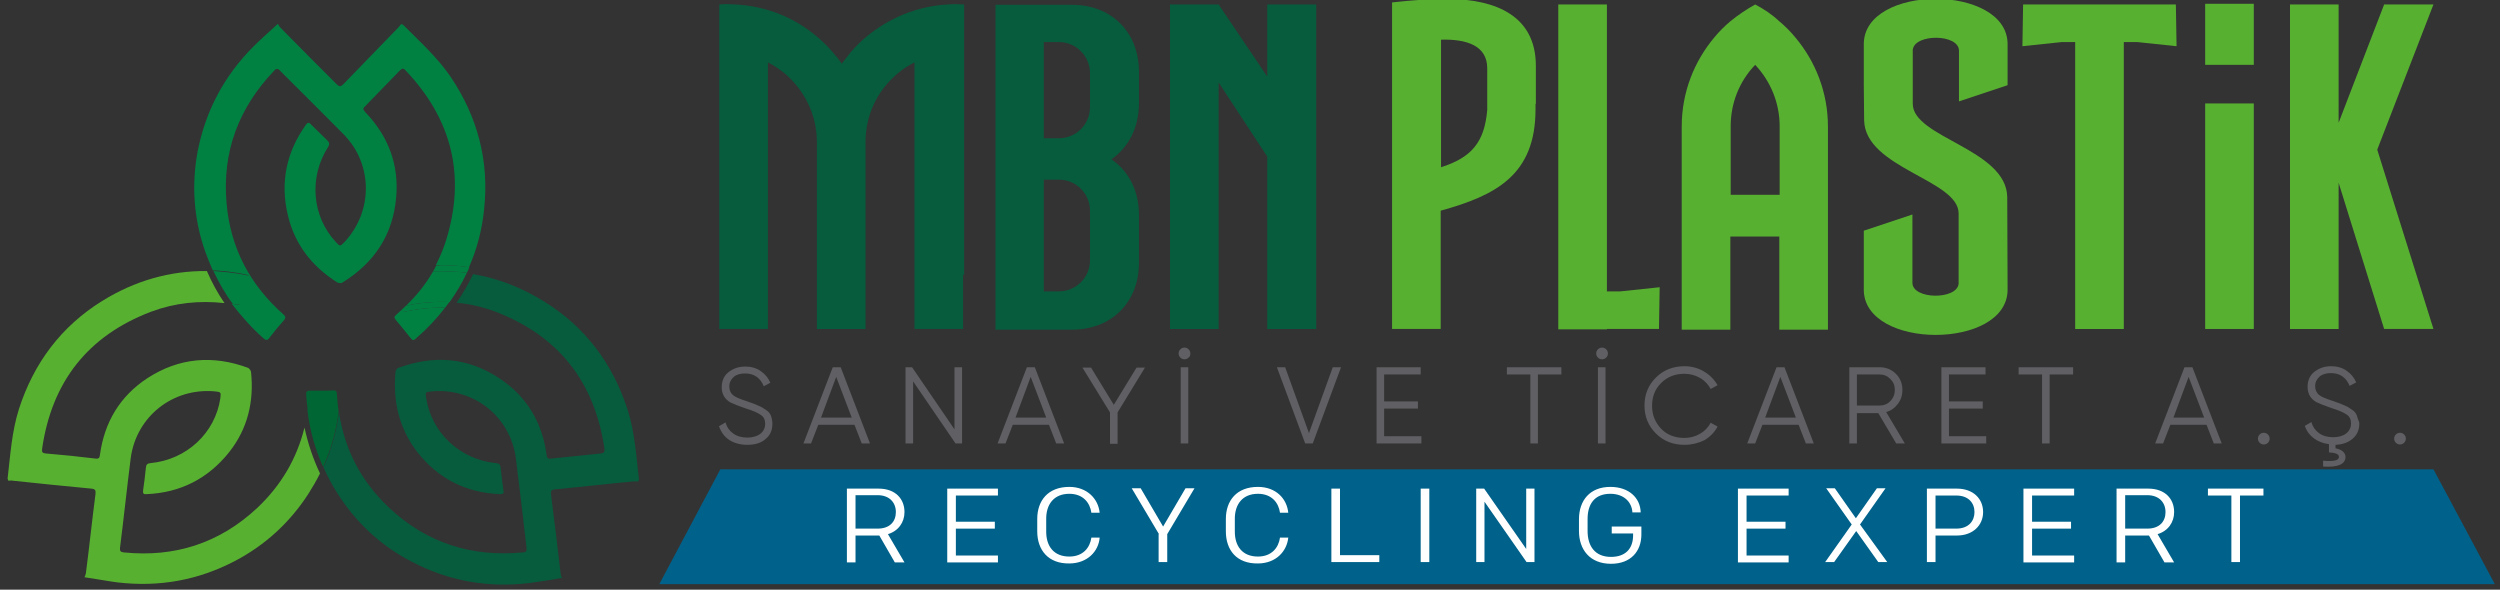 <svg version="1.2" xmlns="http://www.w3.org/2000/svg" viewBox="0 0 725 171" width="725" height="171">
	<rect x="0" y="0" width="725" height="171" fill="#333333" stroke="none"/>
	<title>logo-svg</title>
	<style>
		.s0 { fill: #58b031 } 
		.s1 { fill: #006633 } 
		.s2 { fill: #065c3d } 
		.s3 { fill: #008142 } 
		.s4 { fill: #00628b } 
		.s5 { fill: #ffffff } 
		.s6 { fill: #5f5f64 } 
	</style>
	<path id="Layer" class="s0" d="m74.6 147.3c-10.9 10.2-23.9 14.4-38.7 12.9-0.9-0.1-1.2-0.4-1.1-1.3 1.1-8.7 2-17.3 3.1-26 1.6-12.1 12.2-20.5 24.4-19.4 1.8 0.2 1.8 0.2 1.6 2-1.5 10.1-9.8 17.8-20.2 18.8-1 0.1-1.3 0.4-1.4 1.4-0.2 2.2-0.5 4.4-0.8 6.5-0.1 0.9 0.1 1.2 1 1.1 9.8-0.4 17.8-4.5 23.9-12.1 5.4-6.8 7.3-14.7 6.4-23.3 0-0.4-0.5-1-0.8-1.2-10.2-3.8-20.1-3-29.3 3-7.9 5.2-12.4 12.7-13.7 22.1-0.1 0.8-0.2 1.3-1.2 1.2-4.9-0.6-9.7-1.1-14.6-1.5-0.9-0.1-1.1-0.4-1-1.3 2.8-19.4 13.2-32.8 31.6-39.8 6.9-2.6 14.1-3.3 21.3-2.5q-3-4.4-5.1-9.3c-10.7-0.1-20.9 2.8-30.4 8.7-11.9 7.4-19.8 18-24.1 31.3-2.1 6.6-2.5 13.4-3.3 20.2 0 0.1 0.1 0.2 0.2 0.6 0.4 0 0.8-0.1 1.3 0 7.6 0.8 15.2 1.6 22.8 2.3 1.1 0.1 1.3 0.5 1.2 1.5-1 7.7-1.8 15.4-2.8 23.1-0.1 0.5-0.3 0.9-0.4 1.1 3.5 0.5 6.5 1.1 9.6 1.5 12 1.4 23.3-0.6 34-6.2 8.8-4.6 16-11.2 21.4-19.6 1.2-1.9 2.3-3.8 3.3-5.8-2-4.2-3.5-8.7-4.5-13.3-2.2 8.9-6.7 16.7-13.7 23.3z"/>
	<path id="Layer" class="s1" d="m96.5 113.2c-0.9 0.1-1.8 0.1-2.7 0.1q1.8 0 3.6 0c-0.3-0.1-0.5-0.1-0.9-0.1z"/>
	<path id="Layer" class="s2" d="m143.7 90.4c18.3 7 28.8 20.4 31.6 39.8 0.1 0.9-0.2 1.2-1 1.3-4.9 0.5-9.7 1-14.6 1.5-1.1 0.1-1.1-0.5-1.2-1.2-1.3-9.4-5.8-16.9-13.7-22.1-9.2-6.1-19-6.8-29.3-3-0.4 0.1-0.8 0.7-0.8 1.2-0.8 8.6 1.1 16.5 6.4 23.3 6.1 7.7 14.1 11.7 23.9 12.1 0.9 0 1.2-0.2 1-1.1-0.3-2.2-0.6-4.3-0.8-6.5-0.1-1-0.4-1.3-1.4-1.4-10.3-1-18.6-8.7-20.2-18.8-0.3-1.8-0.3-1.8 1.6-2 12.2-1.1 22.8 7.3 24.4 19.4 1.1 8.7 2.1 17.3 3.1 26 0.1 0.9-0.2 1.3-1.1 1.3-14.8 1.4-27.8-2.7-38.7-12.9-8.2-7.7-13-17-14.6-27.8-0.7 5.6-2.2 10.9-4.5 16q1.8 4.1 4.2 7.8c5.4 8.4 12.5 15 21.4 19.6 10.7 5.6 22 7.6 34 6.2 3.1-0.4 6.1-0.9 9.6-1.5-0.1-0.2-0.3-0.6-0.4-1.1-0.9-7.7-1.8-15.4-2.8-23.1-0.1-1.1 0.1-1.4 1.2-1.5 7.6-0.7 15.2-1.6 22.8-2.3 0.5 0 0.9 0 1.3 0 0.1-0.4 0.2-0.5 0.2-0.6-0.8-6.8-1.2-13.7-3.3-20.2-4.3-13.3-12.2-23.9-24.1-31.3-6.6-4.1-13.5-6.8-20.7-8-1.4 2.9-3 5.7-4.8 8.3 3.8 0.3 7.5 1.2 11.3 2.6z"/>
	<path id="Layer" class="s1" d="m90.2 113.3q-0.2 0-0.3 0c-1 0-1.2 0.4-1.1 1.3 0.1 1.6 0.3 3.3 0.5 4.8 0.2-1.6 0.4-3.3 0.5-5 0-0.5 0.1-0.9 0.4-1.1z"/>
	<path id="Layer" class="s1" d="m97.7 114.4c0-0.6-0.1-0.9-0.4-1.1q-1.8 0-3.6 0-1.8 0-3.6 0c-0.3 0.2-0.4 0.6-0.4 1.1-0.1 1.7-0.3 3.4-0.5 5 0.7 5.6 2.2 10.9 4.5 16 2.3-5.1 3.8-10.4 4.5-16-0.2-1.6-0.4-3.3-0.5-5z"/>
	<path id="Layer" class="s3" d="m114.8 92.8c1.4 1.6 2.7 3.3 4 4.9 1 1.2 1 1.2 2.1 0.2 3.1-2.7 5.8-5.6 8.2-8.7-0.3 0-0.7 0-1 0-3.2 0-6.5 0.3-9.8 1-0.3 0.1-0.6 0.1-0.8 0.1-0.3 0-0.8-0.1-1.2-0.3-0.4 0.4-0.9 0.8-1.3 1.2-0.7 0.6-0.8 0.9-0.2 1.6z"/>
	<path id="Layer" class="s3" d="m76.4 98.1c0.7 0.6 1.1 0.7 1.7-0.1q1.9-2.5 4.2-5.1c0.7-0.8 0.5-1.2-0.2-1.8-9.7-8.6-15.3-19.3-16.4-32.2-1.3-14.9 3.5-27.6 13.8-38.4 0.6-0.7 1.1-0.7 1.7 0 6.2 6.2 12.4 12.3 18.5 18.5 8.5 8.7 8.5 22.3 0.2 31.2-1.3 1.3-1.3 1.3-2.5 0-6.9-7.4-7.9-18.7-2.3-27.5 0.5-0.8 0.5-1.3-0.2-2-1.6-1.5-3.1-3.1-4.7-4.6-0.6-0.7-1-0.6-1.5 0.1-5.7 8-7.5 16.8-5.2 26.3 2 8.4 7 14.8 14.3 19.4 0.4 0.2 1.1 0.3 1.4 0.1 9.3-5.7 14.8-13.9 15.7-24.9 0.8-9.4-2.3-17.6-8.9-24.5-0.5-0.6-1-1-0.2-1.7q5.1-5.2 10.2-10.5c0.6-0.6 1-0.7 1.6 0 13.5 14.2 17.6 30.7 11.7 49.5-0.8 2.5-1.8 4.8-2.9 7q0.8 0 1.5 0c2.7 0 5.5 0.2 8.1 0.6 2.3-5.2 3.8-10.8 4.4-16.9 1.5-13.9-1.9-26.7-9.7-38.3-3.9-5.7-9-10.3-13.8-15.1-0.1-0.1-0.2-0.1-0.6-0.2-0.2 0.3-0.5 0.7-0.8 1-5.3 5.5-10.6 10.9-15.9 16.4-0.8 0.8-1.2 0.8-2 0-5.5-5.5-11-11-16.4-16.5-0.3-0.3-0.5-0.8-0.6-1-2.6 2.4-4.9 4.4-7.1 6.6-8.5 8.5-13.9 18.7-16.2 30.5-1.8 9.8-1.1 19.5 2.2 28.9 0.7 1.9 1.4 3.7 2.2 5.5 3 0.1 6.1 0.5 9.1 1.1 1.5 0.3 1.5 0.3 1.2 1.8-0.5 2.1-1 4.1-1.4 6.2-0.2 0.9-0.5 1-1.4 0.9-0.7-0.1-1.3-0.2-2-0.3 2.9 3.7 5.8 7 9.2 10z"/>
	<path id="Layer" class="s3" d="m70.8 87.7c0.4-2.1 0.9-4.1 1.4-6.2 0.3-1.5 0.3-1.5-1.2-1.8-3.1-0.6-6.1-0.9-9.1-1.1 1.6 3.4 3.4 6.6 5.6 9.5 0.7 0.1 1.3 0.2 2 0.3 0.8 0.4 1.2 0.2 1.3-0.7z"/>
	<path id="Layer" class="s3" d="m126.5 77c-0.3 0.6-0.6 1.2-0.9 1.7 3.3-0.1 6.6 0 9.8 0.4 0.3-0.5 0.5-1.1 0.7-1.6q-4-0.6-8.1-0.6c-0.5 0.1-1 0.1-1.5 0.1z"/>
	<path id="Layer" class="s3" d="m118 88.6c-0.1 0-0.1 0-0.2 0-0.5 0.5-1 0.9-1.5 1.4 0.5 0.3 1 0.3 1.2 0.3 0.3 0 0.5 0 0.8-0.1 3.3-0.7 6.6-1 9.8-1 0.3 0 0.7 0 1 0 0.4-0.5 0.8-1.1 1.2-1.6-4-0.2-8.1 0.1-12.3 1z"/>
	<path id="Layer" class="s3" d="m125.6 78.7q-3.1 5.4-7.8 9.9c0.1 0 0.1 0 0.2 0 4.2-0.9 8.3-1.2 12.4-1 1.9-2.7 3.6-5.5 5-8.5-3.2-0.4-6.5-0.5-9.8-0.4z"/>
	<path id="Layer" class="s4" d="m723.5 169.4h-532.3l17.7-33.3h496.8z"/>
	<g id="Layer">
		<g id="Layer">
			<path id="Layer" fill-rule="evenodd" class="s5" d="m245.6 141.7h9.2c4.9 0 7.5 3 7.5 6.8 0 3-1.8 5.5-4.8 6.4l4.8 8.2h-2.8l-4.5-7.8h-6.9v7.8h-2.5zm8.9 11.6c3.6 0 5.3-2.1 5.3-4.8 0-2.7-1.8-4.9-5.3-4.9h-6.4v9.7z"/>
			<path id="Layer" class="s5" d="m274.7 141.7h14.7v2h-12.2v7.6h11.3v2h-11.3v7.8h12.2v2h-14.7z"/>
			<path id="Layer" class="s5" d="m300.8 154.1v-3.6c0-5.3 3.1-9.3 9.3-9.3 5.1 0 8.4 3.4 8.8 7.5h-2.4c-0.4-2.9-2.4-5.5-6.4-5.5-4.5 0-6.7 3.1-6.7 7.2v3.8c0 4.2 2.2 7.2 6.7 7.2 4 0 6-2.6 6.4-5.5h2.4c-0.3 4-3.6 7.5-8.8 7.5-6.1 0.1-9.3-3.9-9.3-9.3z"/>
			<path id="Layer" class="s5" d="m336.1 154.9l-7.9-13.3h2.6l6.5 11.1 6.5-11.1h2.6l-7.9 13.3v8.1h-2.5v-8.1z"/>
			<path id="Layer" class="s5" d="m355.5 154.1v-3.6c0-5.3 3.1-9.3 9.3-9.3 5.2 0 8.4 3.4 8.8 7.5h-2.4c-0.4-2.9-2.4-5.5-6.4-5.5-4.5 0-6.7 3.1-6.7 7.2v3.8c0 4.2 2.2 7.2 6.7 7.2 4 0 6-2.6 6.4-5.5h2.4c-0.4 4-3.6 7.5-8.8 7.5-6.2 0.1-9.3-3.9-9.3-9.3z"/>
			<path id="Layer" class="s5" d="m386.1 141.7h2.5v19.3h11.4v2h-13.9z"/>
			<path id="Layer" class="s5" d="m412 141.7h2.5v21.3h-2.5z"/>
			<path id="Layer" class="s5" d="m428.1 141.7h2.3l12.2 17.5v-17.5h2.4v21.3h-2.3l-12.2-17.5v17.5h-2.4z"/>
			<path id="Layer" class="s5" d="m473.4 148.7c-0.1-3-2.4-5.5-6.4-5.5-4.6 0-6.6 3-6.6 7.3v3.5c0 4.2 2 7.5 6.8 7.5 4 0 6.4-2.2 6.4-6.3v-0.5h-6.2v-2h8.6v2.3c0 4.9-3.1 8.5-8.8 8.5-6.2 0-9.3-4.2-9.3-9.5v-3.4c0-5.5 3.2-9.4 9.1-9.4 5.4 0 8.7 3.2 8.8 7.4h-2.4z"/>
			<path id="Layer" class="s5" d="m504 141.7h14.7v2h-12.2v7.6h11.3v2h-11.3v7.8h12.2v2h-14.7z"/>
			<path id="Layer" class="s5" d="m547.3 163h-2.6l-6.4-9-6.4 9h-2.6l7.7-10.9-7.4-10.5h2.5l6.1 8.7 6.1-8.7h2.5l-7.4 10.5z"/>
			<path id="Layer" fill-rule="evenodd" class="s5" d="m558.8 141.7h8.7c4.7 0 7.6 2.9 7.6 6.8 0 3.8-2.9 6.8-7.6 6.8h-6.2v7.7h-2.5zm8.5 11.6c3.7 0 5.3-2.3 5.3-4.8 0-2.6-1.7-4.8-5.3-4.8h-6v9.6z"/>
			<path id="Layer" class="s5" d="m586.8 141.7h14.7v2h-12.2v7.6h11.3v2h-11.3v7.8h12.2v2h-14.7z"/>
			<path id="Layer" fill-rule="evenodd" class="s5" d="m613.8 141.7h9.2c4.9 0 7.5 3 7.5 6.8 0 3-1.8 5.5-4.8 6.4l4.8 8.2h-2.8l-4.5-7.8h-6.9v7.8h-2.5zm8.9 11.6c3.6 0 5.3-2.1 5.3-4.8 0-2.7-1.8-4.9-5.3-4.9h-6.4v9.7z"/>
			<path id="Layer" class="s5" d="m647.1 143.7h-6.8v-2h16.1v2h-6.8v19.3h-2.5z"/>
		</g>
	</g>
	<path id="Layer" class="s0" d="m678.2 83.1v-9.7-9.8-10.6l13.2 42.4h14.3l-16.3-52 16.3-42.1h-14.3l-13.2 34.3v-24.4-0.1-9.8h-14.1v14.1 24.7 1.2 5.8 5 5.6 25.4 12.3h14.1v-12.3z"/>
	<path id="Layer" fill-rule="evenodd" class="s0" d="m466 95.4h15.1l0.2-12.1-11.4 1.2h-3.9c0-27.7 0-55.5 0-83.2h-14.1v94.2h14.1z"/>
	<path id="Layer" class="s2" d="m339.3 1.3h3.8 8.5 1.8l14.1 20.9v-20.9h14.2v94.1h-9.9-4.3v-50l-14.1-21.5v47.6 2.2 21.7h-14.1v-23.9-70.2z"/>
	<path id="Layer" fill-rule="evenodd" class="s0" d="m445.3 30.1v1.6c0 19.2-11.7 25-27.5 29.4v34.3h-14.1v-94.7c5.5-0.6 11.7-1.1 16.7-1 13.1 0.2 25 4.7 25 19.4v11zm-14-10.3c0-6.6-6-8.5-13.4-8.3v37c8.8-2.8 12.6-7.2 13.4-16.6z"/>
	<path id="Layer" fill-rule="evenodd" class="s0" d="m540.5 24.5l0.1 10.4c0.3 13.9 27.4 17.2 27.4 27v20.4c-0.5 4.7-13.4 4.6-13.4-0.3v-19.8l-14.1 4.7v17.1c0 17.5 41.7 17.5 41.7 0l-0.1-26.9c-0.3-13.9-27.4-17.2-27.4-27v-15.7c0.6-4.7 13.4-4.6 13.4 0.3v14.7l14.1-4.7v-11.9c0-17.5-41.7-17.5-41.7 0z"/>
	<path id="Layer" fill-rule="evenodd" class="s0" d="m615.9 1.3h15.1l0.2 12.1-11.4-1.2h-3.9c0 27.7 0 55.5 0 83.2h-14.1v-83.2h-3.9l-11.4 1.2 0.2-12.1h15.1z"/>
	<path id="Layer" fill-rule="evenodd" class="s2" d="m279.6 79.7v-73.8-4.6c-0.8 0-1.6-0.1-2.4-0.1-0.8 0-1.6 0-2.4 0.1-9 0.5-17.1 4-23.6 9.4-1.7 1.4-3.3 3-4.7 4.7-0.8 1-1.6 2-2.4 3.1-0.7-1.1-1.5-2.1-2.4-3.1-1.4-1.7-3-3.3-4.7-4.7-6.4-5.5-14.6-8.9-23.6-9.4-0.8 0-1.6-0.1-2.4-0.1-0.8 0-1.6 0-2.4 0.1v4.6 73.8 15.7h14.1v-77.3c1.8 0.9 3.4 2 5 3.3 5.8 5 9.2 12.1 9.2 19.8v54.2h14.1v-54.2c0-7.7 3.3-14.8 9.2-19.8 1.5-1.3 3.2-2.4 5-3.3v77.3h14.1v-15.7z"/>
	<path id="Layer" class="s0" d="m653.6 86.9v-6.8-6.8-8-8.3-20.1-0.1-6.8h-14.1v9.8 17.2 0.8 4 3.5 3.9 17.7 8.5h14.1v-8.5z"/>
	<path id="Layer" class="s0" d="m653.6 16.5v-1.8-1.9-2.1-2.3-5.4-1.9h-14.1v2.7 4.6 0.2 1.1 1 1 4.8 2.3h14.1v-2.3z"/>
	<path id="Layer" fill-rule="evenodd" class="s2" d="m330.3 76.2c0 11.4-7.9 19.4-19.4 19.4h-22.2v-94.2h22.2c11.4 0 19.4 7.9 19.4 19.4v9.4c-0.1 7-3.1 12.6-8 16 5 3.4 8 9.1 8 16.1zm-27.6 8.3h4.4c4.9 0 9-4 9-9v-14.4c0-4.9-4-9-9-9h-4.4zm13.4-63.3c0-4.9-4-9-9-9h-4.4v27.9h4.4c4.9 0 9-4 9-9z"/>
	<path id="Layer" fill-rule="evenodd" class="s0" d="m515.9 6.1c1.7 1.4 3.3 3 4.7 4.7 5.9 7 9.5 16 9.5 25.9v58.9h-14.1v-27h-14.2v27h-14.1v-58.9c0-9.9 3.6-18.9 9.5-25.9 1.4-1.7 3-3.3 4.7-4.7 2.2-1.8 4.6-3.4 7.1-4.8 2.5 1.3 4.9 2.9 6.9 4.8zm0.2 50.4v-19.9c0-6.7-2.6-13-7.1-17.8-4.6 4.8-7.1 11.1-7.1 17.8v19.9z"/>
	<g id="Layer">
		<g id="Layer">
			<g id="Layer">
				<path id="Layer" class="s6" d="m216.7 129c-2 0-3.8-0.5-5.2-1.4-1.4-0.9-2.4-2.3-3-4l1.9-1.1c0.4 1.4 1.1 2.4 2.2 3.2 1.1 0.8 2.5 1.2 4.1 1.2 1.6 0 2.9-0.4 3.8-1.1 0.9-0.7 1.4-1.7 1.4-2.9 0-1.2-0.4-2-1.3-2.6-0.9-0.6-2.2-1.2-4.2-1.8-2.3-0.8-3.8-1.4-4.6-1.8-1.7-1-2.5-2.5-2.5-4.4 0-1.9 0.7-3.4 2-4.4 1.3-1 2.9-1.6 4.8-1.6 1.7 0 3.2 0.4 4.5 1.3 1.3 0.9 2.2 2 2.8 3.4l-1.9 1c-1-2.4-2.8-3.7-5.4-3.7-1.4 0-2.5 0.3-3.3 1-0.8 0.7-1.3 1.6-1.3 2.8 0 1.1 0.4 1.9 1.1 2.5 0.7 0.6 2 1.1 3.8 1.7 0.8 0.3 1.4 0.5 1.7 0.6 0.3 0.1 0.9 0.3 1.5 0.6 0.7 0.3 1.2 0.5 1.5 0.7 0.3 0.2 0.7 0.5 1.2 0.8 0.5 0.3 0.8 0.7 1 1 0.2 0.3 0.4 0.8 0.5 1.3 0.1 0.5 0.2 1 0.2 1.6q0 2.9-2.1 4.5c-1.1 1-2.9 1.6-5.2 1.6z"/>
				<path id="Layer" fill-rule="evenodd" class="s6" d="m249.9 128.6l-2.1-5.4h-10.5l-2.1 5.4h-2.2l8.5-22.1h2.3l8.5 22.1zm-11.8-7.5h8.9l-4.5-11.8z"/>
				<path id="Layer" class="s6" d="m276.8 106.5h2.2v22.1h-1.9l-12.3-18v18h-2.2v-22.1h1.9l12.3 18z"/>
				<path id="Layer" fill-rule="evenodd" class="s6" d="m306.3 128.6l-2.1-5.4h-10.5l-2.1 5.4h-2.3l8.5-22.1h2.3l8.5 22.1zm-11.8-7.5h8.9l-4.5-11.8z"/>
				<path id="Layer" class="s6" d="m332.1 106.5l-8 13.1v9.1h-2.2v-9.1l-8-13h2.5l6.6 10.8 6.6-10.8h2.5z"/>
				<path id="Layer" class="s6" d="m344.7 103.7c-0.3 0.3-0.7 0.5-1.2 0.5-0.5 0-0.9-0.2-1.2-0.5-0.3-0.3-0.5-0.7-0.5-1.2 0-0.5 0.2-0.9 0.5-1.2 0.3-0.3 0.7-0.5 1.2-0.5 0.5 0 0.9 0.2 1.2 0.5 0.3 0.3 0.5 0.7 0.5 1.2 0 0.5-0.1 0.9-0.5 1.2zm-2.3 2.8h2.2v22.1h-2.2z"/>
				<path id="Layer" class="s6" d="m378.5 128.6l-8.2-22.1h2.4l6.9 19.1 6.9-19.1h2.4l-8.2 22.1z"/>
				<path id="Layer" class="s6" d="m401.5 126.5h10.7v2.1h-13v-22.1h12.8v2.1h-10.6v7.8h9.8v2.1h-9.8v8z"/>
				<path id="Layer" class="s6" d="m452.8 106.5v2.1h-6.8v20h-2.2v-20h-6.8v-2.1z"/>
				<path id="Layer" class="s6" d="m465.8 103.7c-0.3 0.3-0.7 0.5-1.2 0.5-0.5 0-0.9-0.2-1.2-0.5-0.3-0.3-0.5-0.7-0.5-1.2 0-0.5 0.2-0.9 0.5-1.2 0.3-0.3 0.7-0.5 1.2-0.5 0.5 0 0.9 0.2 1.2 0.5 0.3 0.3 0.5 0.7 0.5 1.2 0 0.5-0.2 0.9-0.5 1.2zm-2.4 2.8h2.2v22.1h-2.2z"/>
				<path id="Layer" class="s6" d="m488.5 129c-3.4 0-6.1-1.1-8.3-3.3q-3.3-3.3-3.3-8.1 0-4.8 3.3-8.1c2.2-2.2 5-3.3 8.3-3.3 2 0 3.9 0.5 5.6 1.5 1.7 1 3 2.3 4 4l-2 1.1c-0.7-1.3-1.7-2.4-3.1-3.2q-2.1-1.2-4.5-1.2c-2.8 0-5 0.9-6.8 2.7-1.8 1.8-2.6 4-2.6 6.6 0 2.6 0.9 4.8 2.6 6.6 1.7 1.8 4 2.7 6.8 2.7q2.4 0 4.5-1.2c1.4-0.8 2.4-1.9 3.1-3.2l2 1.1c-0.9 1.7-2.2 3-3.9 4-1.7 0.8-3.6 1.3-5.7 1.3z"/>
				<path id="Layer" fill-rule="evenodd" class="s6" d="m523.7 128.6l-2.1-5.4h-10.5l-2.1 5.4h-2.3l8.5-22.1h2.3l8.5 22.1zm-11.8-7.5h8.9l-4.5-11.8z"/>
				<path id="Layer" fill-rule="evenodd" class="s6" d="m549.9 128.6l-5.2-8.8h-6.2v8.8h-2.2v-22.1h8.8c1.8 0 3.4 0.6 4.7 1.9 1.3 1.3 1.9 2.9 1.9 4.7 0 1.5-0.4 2.8-1.3 4-0.9 1.2-2 2-3.4 2.4l5.4 9.1zm-11.4-11h6.6c1.2 0 2.3-0.4 3.1-1.3 0.9-0.9 1.3-2 1.3-3.2 0-1.3-0.4-2.3-1.3-3.2-0.9-0.9-1.9-1.3-3.1-1.3h-6.6z"/>
				<path id="Layer" class="s6" d="m565.3 126.5h10.7v2.1h-13v-22.1h12.8v2.1h-10.6v7.8h9.8v2.1h-9.8v8z"/>
				<path id="Layer" class="s6" d="m601.2 106.5v2.1h-6.8v20h-2.2v-20h-6.8v-2.1z"/>
				<path id="Layer" fill-rule="evenodd" class="s6" d="m642 128.6l-2.1-5.4h-10.5l-2.1 5.4h-2.3l8.5-22.1h2.3l8.5 22.1zm-11.7-7.5h8.9l-4.5-11.8z"/>
				<path id="Layer" class="s6" d="m657.7 128.4c-0.3 0.3-0.7 0.5-1.2 0.5-0.5 0-0.9-0.2-1.2-0.5-0.3-0.3-0.5-0.7-0.5-1.2 0-0.5 0.2-0.9 0.5-1.2 0.3-0.3 0.7-0.5 1.2-0.5 0.5 0 0.9 0.2 1.2 0.5 0.3 0.3 0.5 0.7 0.5 1.2 0 0.5-0.2 0.9-0.5 1.2z"/>
				<path id="Layer" class="s6" d="m684.2 122.8c0 1.8-0.6 3.3-1.9 4.4-1.3 1.1-2.9 1.7-5 1.8v1q1.4 0.3 2.1 0.9c0.5 0.4 0.8 1 0.8 1.6 0 2.1-2.2 3.1-6.5 2.8v-1.7c3.1 0.3 4.6-0.1 4.6-1.1 0-0.8-1-1.2-2.9-1.3v-2.4c-1.7-0.2-3.2-0.8-4.4-1.7-1.2-0.9-2.1-2.1-2.6-3.6l1.9-1.1c0.4 1.4 1.1 2.4 2.2 3.2 1.1 0.8 2.5 1.2 4.1 1.2 1.6 0 2.9-0.4 3.8-1.1 0.9-0.7 1.4-1.7 1.4-2.9 0-1.2-0.4-2-1.3-2.6-0.9-0.6-2.2-1.2-4.2-1.8-2.3-0.8-3.8-1.4-4.6-1.8-1.7-1-2.5-2.5-2.5-4.4 0-1.9 0.7-3.4 2-4.4 1.3-1 2.9-1.6 4.8-1.6 1.7 0 3.2 0.4 4.5 1.3 1.3 0.9 2.2 2 2.8 3.4l-1.9 1c-1-2.4-2.8-3.7-5.4-3.7-1.4 0-2.5 0.3-3.3 1-0.8 0.7-1.3 1.6-1.3 2.8 0 1.1 0.4 1.9 1.1 2.5 0.7 0.6 2 1.1 3.8 1.7 0.8 0.3 1.4 0.5 1.7 0.6 0.3 0.1 0.9 0.3 1.5 0.6 0.7 0.3 1.2 0.5 1.5 0.7 0.3 0.2 0.7 0.5 1.2 0.8 0.5 0.3 0.8 0.7 1 1 0.2 0.3 0.4 0.8 0.5 1.3 0.1 0.5 0.5 1 0.5 1.6z"/>
				<path id="Layer" class="s6" d="m697.2 128.4c-0.3 0.3-0.7 0.5-1.2 0.5-0.5 0-0.9-0.2-1.2-0.5-0.3-0.3-0.5-0.7-0.5-1.2 0-0.5 0.2-0.9 0.5-1.2 0.3-0.3 0.7-0.5 1.2-0.5 0.5 0 0.9 0.2 1.2 0.5 0.3 0.3 0.5 0.7 0.5 1.2 0 0.5-0.2 0.9-0.5 1.2z"/>
			</g>
		</g>
	</g>
</svg>